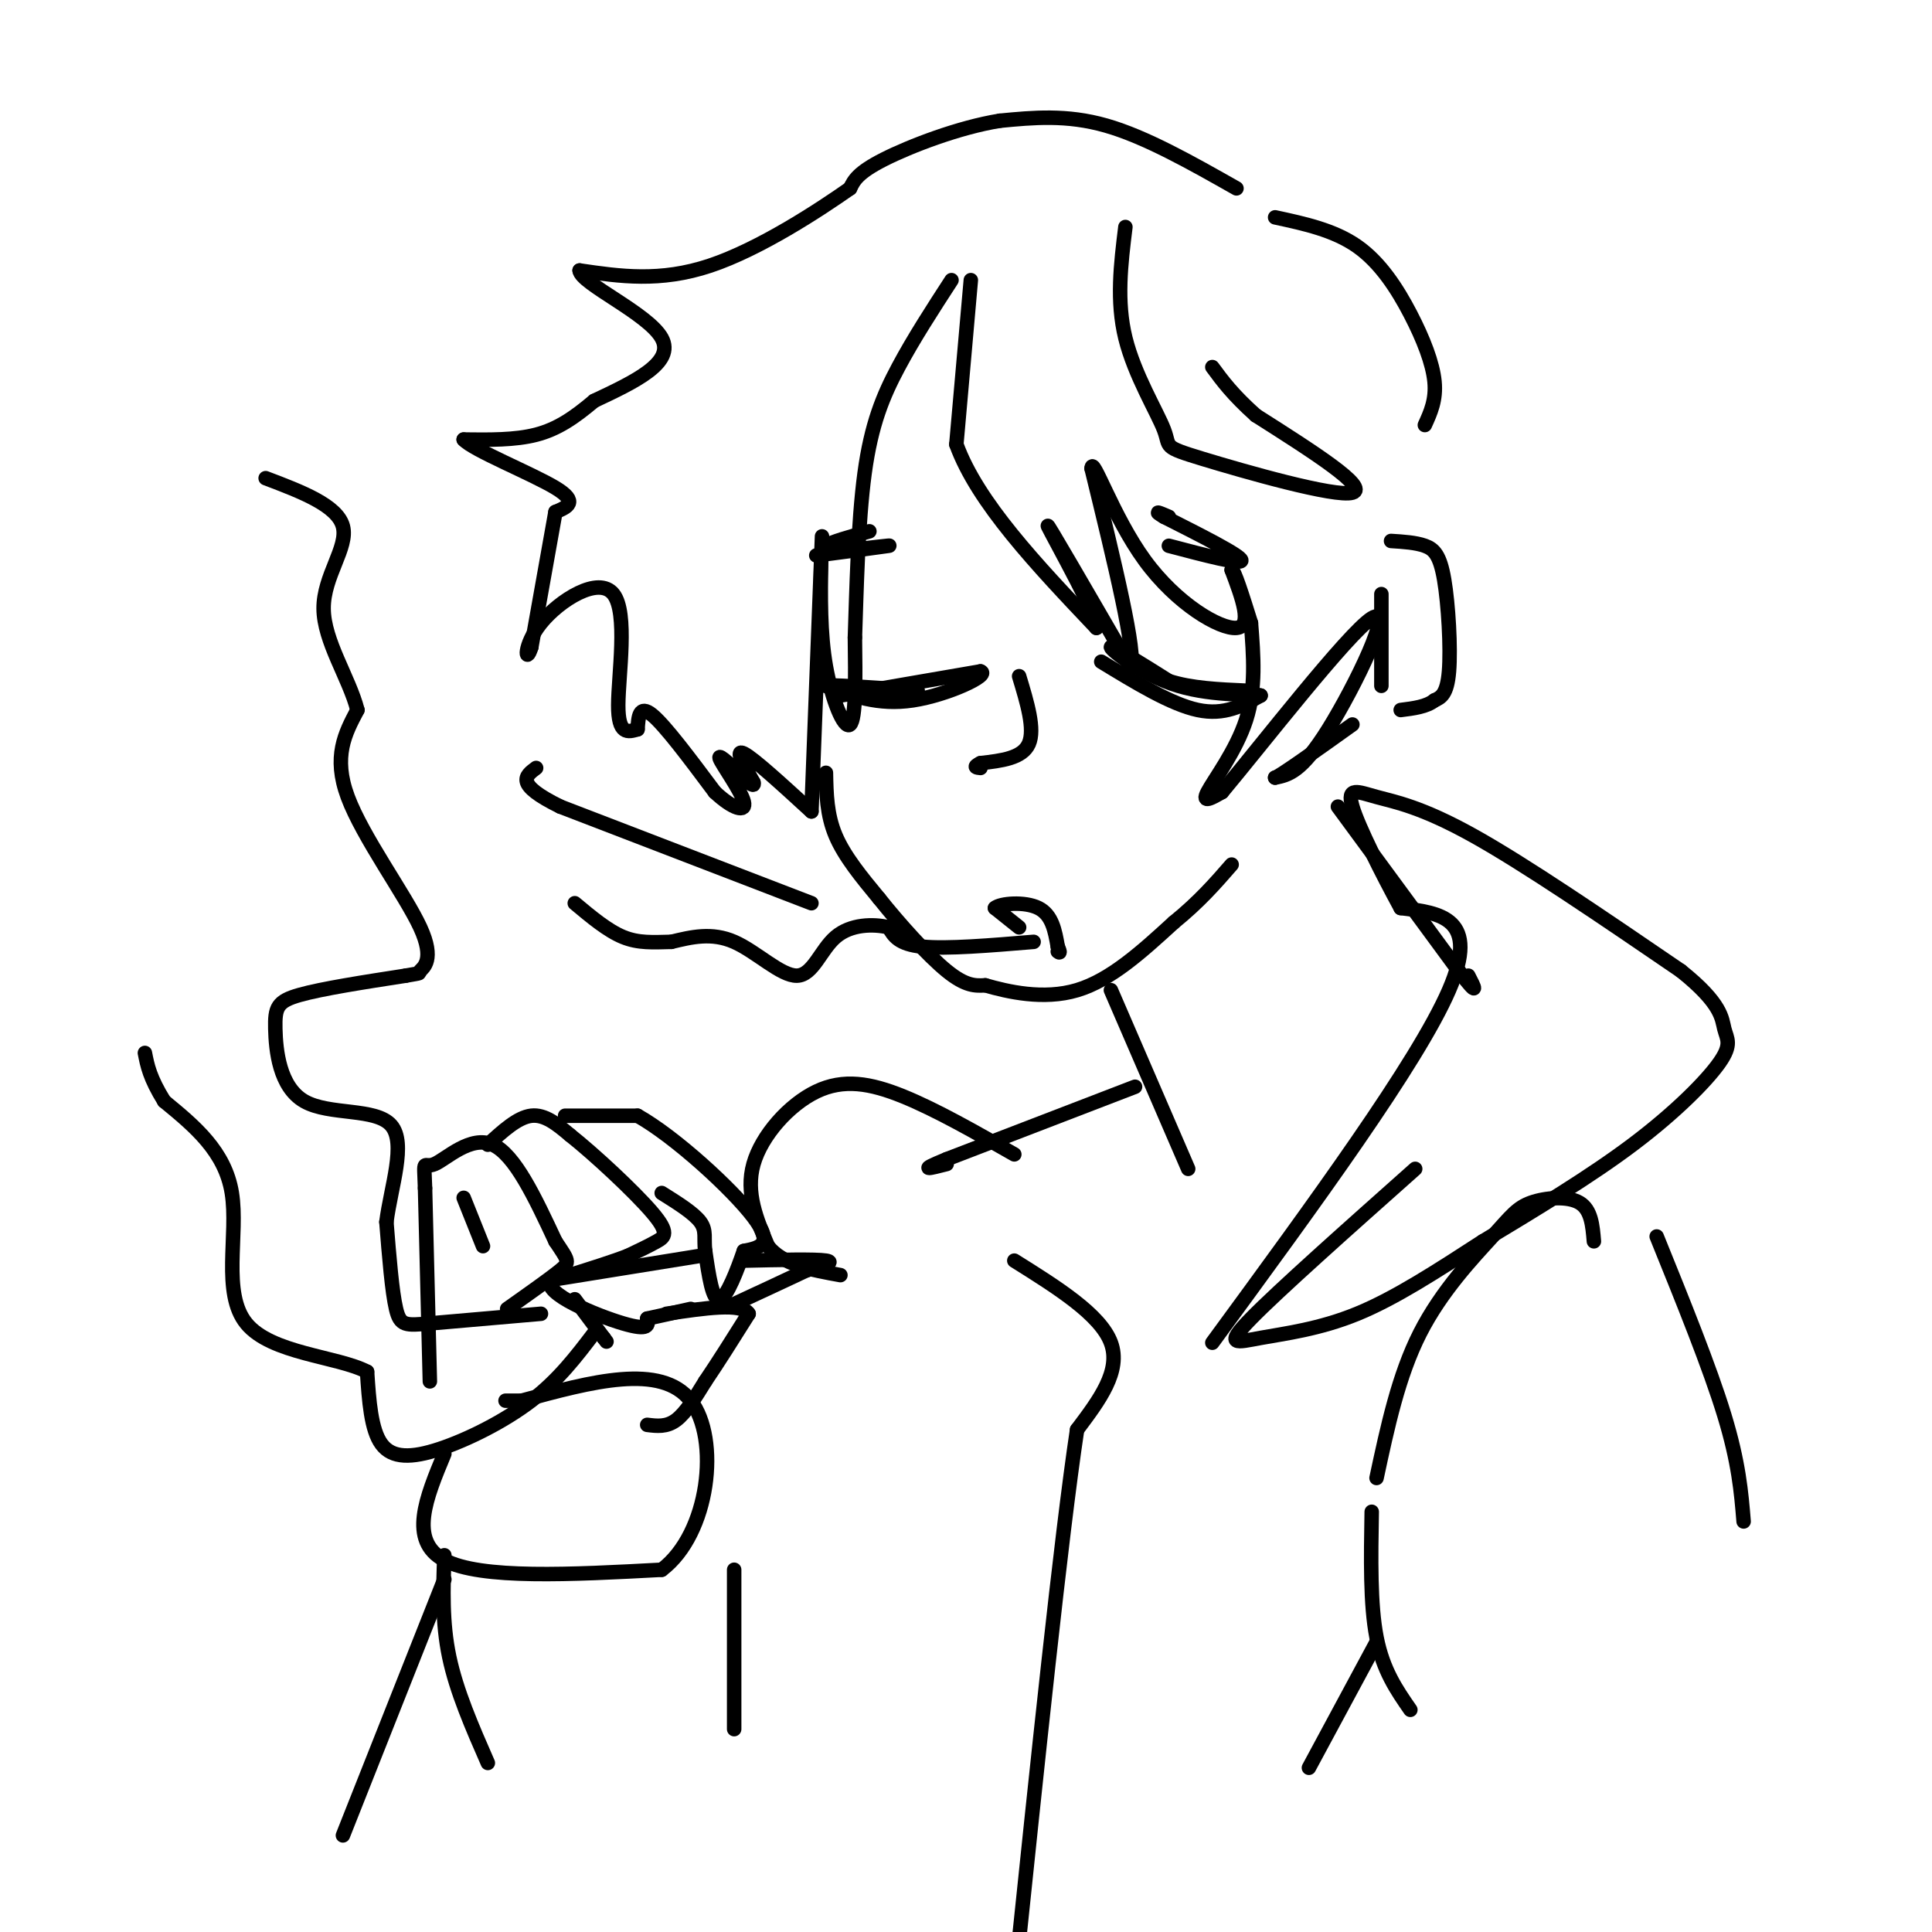 <svg viewBox='0 0 400 400' version='1.1' xmlns='http://www.w3.org/2000/svg' xmlns:xlink='http://www.w3.org/1999/xlink'><g fill='none' stroke='rgb(0,0,0)' stroke-width='3' stroke-linecap='round' stroke-linejoin='round'><path d='M256,39c-9.417,-5.333 -18.833,-10.667 -27,-13c-8.167,-2.333 -15.083,-1.667 -22,-1'/><path d='M207,25c-8.444,1.356 -18.556,5.244 -24,8c-5.444,2.756 -6.222,4.378 -7,6'/><path d='M176,39c-6.333,4.444 -18.667,12.556 -29,16c-10.333,3.444 -18.667,2.222 -27,1'/><path d='M120,56c0.200,2.689 14.200,8.911 17,14c2.800,5.089 -5.600,9.044 -14,13'/><path d='M123,83c-4.178,3.533 -7.622,5.867 -12,7c-4.378,1.133 -9.689,1.067 -15,1'/><path d='M96,91c1.889,2.156 14.111,7.044 19,10c4.889,2.956 2.444,3.978 0,5'/><path d='M115,106c0.000,0.000 -5.000,28.000 -5,28'/><path d='M110,134c-1.226,3.914 -1.793,-0.301 2,-5c3.793,-4.699 11.944,-9.880 15,-6c3.056,3.880 1.016,16.823 1,23c-0.016,6.177 1.992,5.589 4,5'/><path d='M132,151c0.167,-2.583 0.333,-5.167 3,-3c2.667,2.167 7.833,9.083 13,16'/><path d='M148,164c3.738,3.524 6.583,4.333 6,2c-0.583,-2.333 -4.595,-7.810 -5,-9c-0.405,-1.190 2.798,1.905 6,5'/><path d='M155,162c1.167,0.833 1.083,0.417 1,0'/><path d='M156,162c-2.000,-3.500 -4.000,-7.000 -2,-6c2.000,1.000 8.000,6.500 14,12'/><path d='M168,168c0.000,0.000 2.000,-52.000 2,-52'/><path d='M170,116c0.333,-8.667 0.167,-4.333 0,0'/><path d='M170,116c-0.111,7.556 -0.222,15.111 1,22c1.222,6.889 3.778,13.111 5,12c1.222,-1.111 1.111,-9.556 1,-18'/><path d='M177,132c0.321,-9.381 0.625,-23.833 2,-34c1.375,-10.167 3.821,-16.048 7,-22c3.179,-5.952 7.089,-11.976 11,-18'/><path d='M201,58c0.000,0.000 -3.000,34.000 -3,34'/><path d='M198,92c4.333,12.000 16.667,25.000 29,38'/><path d='M227,130c1.533,-0.044 -9.133,-19.156 -10,-21c-0.867,-1.844 8.067,13.578 17,29'/><path d='M234,138c1.500,-2.000 -3.250,-21.500 -8,-41'/><path d='M226,97c0.107,-3.024 4.375,9.917 11,19c6.625,9.083 15.607,14.310 19,14c3.393,-0.310 1.196,-6.155 -1,-12'/><path d='M255,118c0.500,-0.167 2.250,5.417 4,11'/><path d='M259,129c0.533,6.778 1.067,13.556 -1,20c-2.067,6.444 -6.733,12.556 -8,15c-1.267,2.444 0.867,1.222 3,0'/><path d='M253,164c7.881,-9.393 26.083,-32.875 31,-36c4.917,-3.125 -3.452,14.107 -9,23c-5.548,8.893 -8.274,9.446 -11,10'/><path d='M264,161c0.833,-0.167 8.417,-5.583 16,-11'/><path d='M233,47c-0.943,7.670 -1.885,15.340 0,23c1.885,7.660 6.598,15.311 8,19c1.402,3.689 -0.507,3.416 8,6c8.507,2.584 27.431,8.024 31,7c3.569,-1.024 -8.215,-8.512 -20,-16'/><path d='M260,86c-4.833,-4.333 -6.917,-7.167 -9,-10'/><path d='M264,45c6.101,1.315 12.202,2.631 17,6c4.798,3.369 8.292,8.792 11,14c2.708,5.208 4.631,10.202 5,14c0.369,3.798 -0.815,6.399 -2,9'/><path d='M171,160c0.083,4.333 0.167,8.667 2,13c1.833,4.333 5.417,8.667 9,13'/><path d='M182,186c4.156,5.222 10.044,11.778 14,15c3.956,3.222 5.978,3.111 8,3'/><path d='M204,204c4.578,1.311 12.022,3.089 19,1c6.978,-2.089 13.489,-8.044 20,-14'/><path d='M243,191c5.333,-4.333 8.667,-8.167 12,-12'/><path d='M286,123c0.000,0.000 0.000,19.000 0,19'/><path d='M288,112c2.554,0.161 5.107,0.321 7,1c1.893,0.679 3.125,1.875 4,7c0.875,5.125 1.393,14.179 1,19c-0.393,4.821 -1.696,5.411 -3,6'/><path d='M297,145c-1.667,1.333 -4.333,1.667 -7,2'/><path d='M230,205c0.000,0.000 16.000,37.000 16,37'/><path d='M235,225c0.000,0.000 -39.000,15.000 -39,15'/><path d='M196,240c-6.500,2.667 -3.250,1.833 0,1'/><path d='M89,286c0.000,0.000 -1.000,-40.000 -1,-40'/><path d='M88,246c-0.262,-6.845 -0.417,-3.958 2,-5c2.417,-1.042 7.405,-6.012 12,-4c4.595,2.012 8.798,11.006 13,20'/><path d='M115,257c2.733,4.089 3.067,4.311 1,6c-2.067,1.689 -6.533,4.844 -11,8'/><path d='M96,248c0.000,0.000 4.000,10.000 4,10'/><path d='M101,237c3.083,-2.833 6.167,-5.667 9,-6c2.833,-0.333 5.417,1.833 8,4'/><path d='M118,235c4.952,3.917 13.333,11.708 17,16c3.667,4.292 2.619,5.083 1,6c-1.619,0.917 -3.810,1.958 -6,3'/><path d='M130,260c-3.000,1.167 -7.500,2.583 -12,4'/><path d='M117,231c0.000,0.000 15.000,0.000 15,0'/><path d='M132,231c7.756,4.356 19.644,15.244 24,21c4.356,5.756 1.178,6.378 -2,7'/><path d='M154,259c-1.289,3.756 -3.511,9.644 -5,10c-1.489,0.356 -2.244,-4.822 -3,-10'/><path d='M146,259c-0.333,-2.622 0.333,-4.178 -1,-6c-1.333,-1.822 -4.667,-3.911 -8,-6'/><path d='M134,295c2.000,0.250 4.000,0.500 6,-1c2.000,-1.500 4.000,-4.750 6,-8'/><path d='M146,286c2.500,-3.667 5.750,-8.833 9,-14'/><path d='M155,272c-1.333,-2.333 -9.167,-1.167 -17,0'/><path d='M145,260c0.000,0.000 -31.000,5.000 -31,5'/><path d='M114,265c-1.711,2.822 9.511,7.378 15,9c5.489,1.622 5.244,0.311 5,-1'/><path d='M134,273c2.333,-0.500 5.667,-1.250 9,-2'/><path d='M119,269c0.000,0.000 6.000,8.000 6,8'/><path d='M125,277c1.000,1.333 0.500,0.667 0,0'/><path d='M154,261c7.417,-0.167 14.833,-0.333 17,0c2.167,0.333 -0.917,1.167 -4,2'/><path d='M167,263c-3.167,1.500 -9.083,4.250 -15,7'/><path d='M123,276c-3.685,4.845 -7.369,9.690 -13,14c-5.631,4.310 -13.208,8.083 -19,10c-5.792,1.917 -9.798,1.976 -12,-1c-2.202,-2.976 -2.601,-8.988 -3,-15'/><path d='M76,284c-6.107,-3.202 -19.875,-3.708 -25,-10c-5.125,-6.292 -1.607,-18.369 -3,-27c-1.393,-8.631 -7.696,-13.815 -14,-19'/><path d='M34,228c-3.000,-4.833 -3.500,-7.417 -4,-10'/><path d='M112,272c-8.978,0.778 -17.956,1.556 -23,2c-5.044,0.444 -6.156,0.556 -7,-3c-0.844,-3.556 -1.422,-10.778 -2,-18'/><path d='M80,253c0.909,-7.228 4.183,-16.299 1,-20c-3.183,-3.701 -12.822,-2.033 -18,-5c-5.178,-2.967 -5.894,-10.568 -6,-15c-0.106,-4.432 0.398,-5.695 5,-7c4.602,-1.305 13.301,-2.653 22,-4'/><path d='M84,202c3.837,-0.673 2.431,-0.356 3,-1c0.569,-0.644 3.115,-2.250 0,-9c-3.115,-6.750 -11.890,-18.643 -15,-27c-3.110,-8.357 -0.555,-13.179 2,-18'/><path d='M74,147c-1.702,-6.643 -6.958,-14.250 -7,-21c-0.042,-6.750 5.131,-12.643 4,-17c-1.131,-4.357 -8.565,-7.179 -16,-10'/><path d='M211,192c0.000,0.000 -5.000,-4.000 -5,-4'/><path d='M206,188c1.044,-0.978 6.156,-1.422 9,0c2.844,1.422 3.422,4.711 4,8'/><path d='M219,196c0.667,1.500 0.333,1.250 0,1'/><path d='M214,195c-9.000,0.750 -18.000,1.500 -23,1c-5.000,-0.500 -6.000,-2.250 -7,-4'/><path d='M184,192c-3.255,-0.762 -7.893,-0.668 -11,2c-3.107,2.668 -4.683,7.911 -8,8c-3.317,0.089 -8.376,-4.974 -13,-7c-4.624,-2.026 -8.812,-1.013 -13,0'/><path d='M139,195c-3.800,0.089 -6.800,0.311 -10,-1c-3.200,-1.311 -6.600,-4.156 -10,-7'/><path d='M168,187c0.000,0.000 -52.000,-20.000 -52,-20'/><path d='M116,167c-9.500,-4.667 -7.250,-6.333 -5,-8'/><path d='M174,144c0.000,0.000 29.000,-5.000 29,-5'/><path d='M203,139c2.200,0.689 -6.800,4.911 -14,6c-7.200,1.089 -12.600,-0.956 -18,-3'/><path d='M171,142c0.167,-0.333 9.583,0.333 19,1'/><path d='M228,137c7.250,4.417 14.500,8.833 20,10c5.500,1.167 9.250,-0.917 13,-3'/><path d='M261,144c-0.857,-0.357 -9.500,0.250 -17,-2c-7.500,-2.250 -13.857,-7.357 -14,-8c-0.143,-0.643 5.929,3.179 12,7'/><path d='M242,141c4.667,1.500 10.333,1.750 16,2'/><path d='M242,113c7.583,2.000 15.167,4.000 15,3c-0.167,-1.000 -8.083,-5.000 -16,-9'/><path d='M241,107c-2.500,-1.500 -0.750,-0.750 1,0'/><path d='M169,115c7.000,-0.917 14.000,-1.833 15,-2c1.000,-0.167 -4.000,0.417 -9,1'/><path d='M175,114c-2.689,0.067 -4.911,-0.267 -4,-1c0.911,-0.733 4.956,-1.867 9,-3'/><path d='M211,140c1.667,5.500 3.333,11.000 2,14c-1.333,3.000 -5.667,3.500 -10,4'/><path d='M203,158c-1.667,0.833 -0.833,0.917 0,1'/><path d='M277,167c0.000,0.000 25.000,34.000 25,34'/><path d='M302,201c4.500,5.833 3.250,3.417 2,1'/><path d='M251,278c21.250,-29.000 42.500,-58.000 49,-73c6.500,-15.000 -1.750,-16.000 -10,-17'/><path d='M290,188c-3.933,-7.226 -8.766,-16.793 -10,-21c-1.234,-4.207 1.129,-3.056 5,-2c3.871,1.056 9.249,2.016 20,8c10.751,5.984 26.876,16.992 43,28'/><path d='M348,201c8.563,6.833 8.470,9.914 9,12c0.530,2.086 1.681,3.177 -1,7c-2.681,3.823 -9.195,10.378 -18,17c-8.805,6.622 -19.903,13.311 -31,20'/><path d='M307,257c-9.612,6.223 -18.144,11.781 -26,15c-7.856,3.219 -15.038,4.097 -20,5c-4.962,0.903 -7.703,1.829 -2,-4c5.703,-5.829 19.852,-18.415 34,-31'/><path d='M210,239c-8.089,-4.613 -16.179,-9.226 -23,-12c-6.821,-2.774 -12.375,-3.708 -18,-1c-5.625,2.708 -11.321,9.060 -13,15c-1.679,5.940 0.661,11.470 3,17'/><path d='M159,258c3.000,3.833 9.000,4.917 15,6'/><path d='M92,301c-3.750,9.000 -7.500,18.000 0,22c7.500,4.000 26.250,3.000 45,2'/><path d='M137,325c9.889,-7.467 12.111,-27.133 6,-35c-6.111,-7.867 -20.556,-3.933 -35,0'/><path d='M108,290c-5.833,0.000 -2.917,0.000 0,0'/><path d='M92,322c-0.250,6.917 -0.500,13.833 1,21c1.500,7.167 4.750,14.583 8,22'/><path d='M92,327c0.000,0.000 -21.000,53.000 -21,53'/><path d='M152,325c0.000,0.000 0.000,33.000 0,33'/><path d='M330,257c-0.273,-3.281 -0.545,-6.561 -3,-8c-2.455,-1.439 -7.091,-1.035 -10,0c-2.909,1.035 -4.091,2.702 -8,7c-3.909,4.298 -10.545,11.228 -15,20c-4.455,8.772 -6.727,19.386 -9,30'/><path d='M343,256c5.500,13.583 11.000,27.167 14,37c3.000,9.833 3.500,15.917 4,22'/><path d='M284,313c-0.167,9.583 -0.333,19.167 1,26c1.333,6.833 4.167,10.917 7,15'/><path d='M285,340c0.000,0.000 -14.000,26.000 -14,26'/><path d='M210,261c8.917,5.583 17.833,11.167 20,17c2.167,5.833 -2.417,11.917 -7,18'/><path d='M223,296c-3.333,22.167 -8.167,68.583 -13,115'/></g>
</svg>